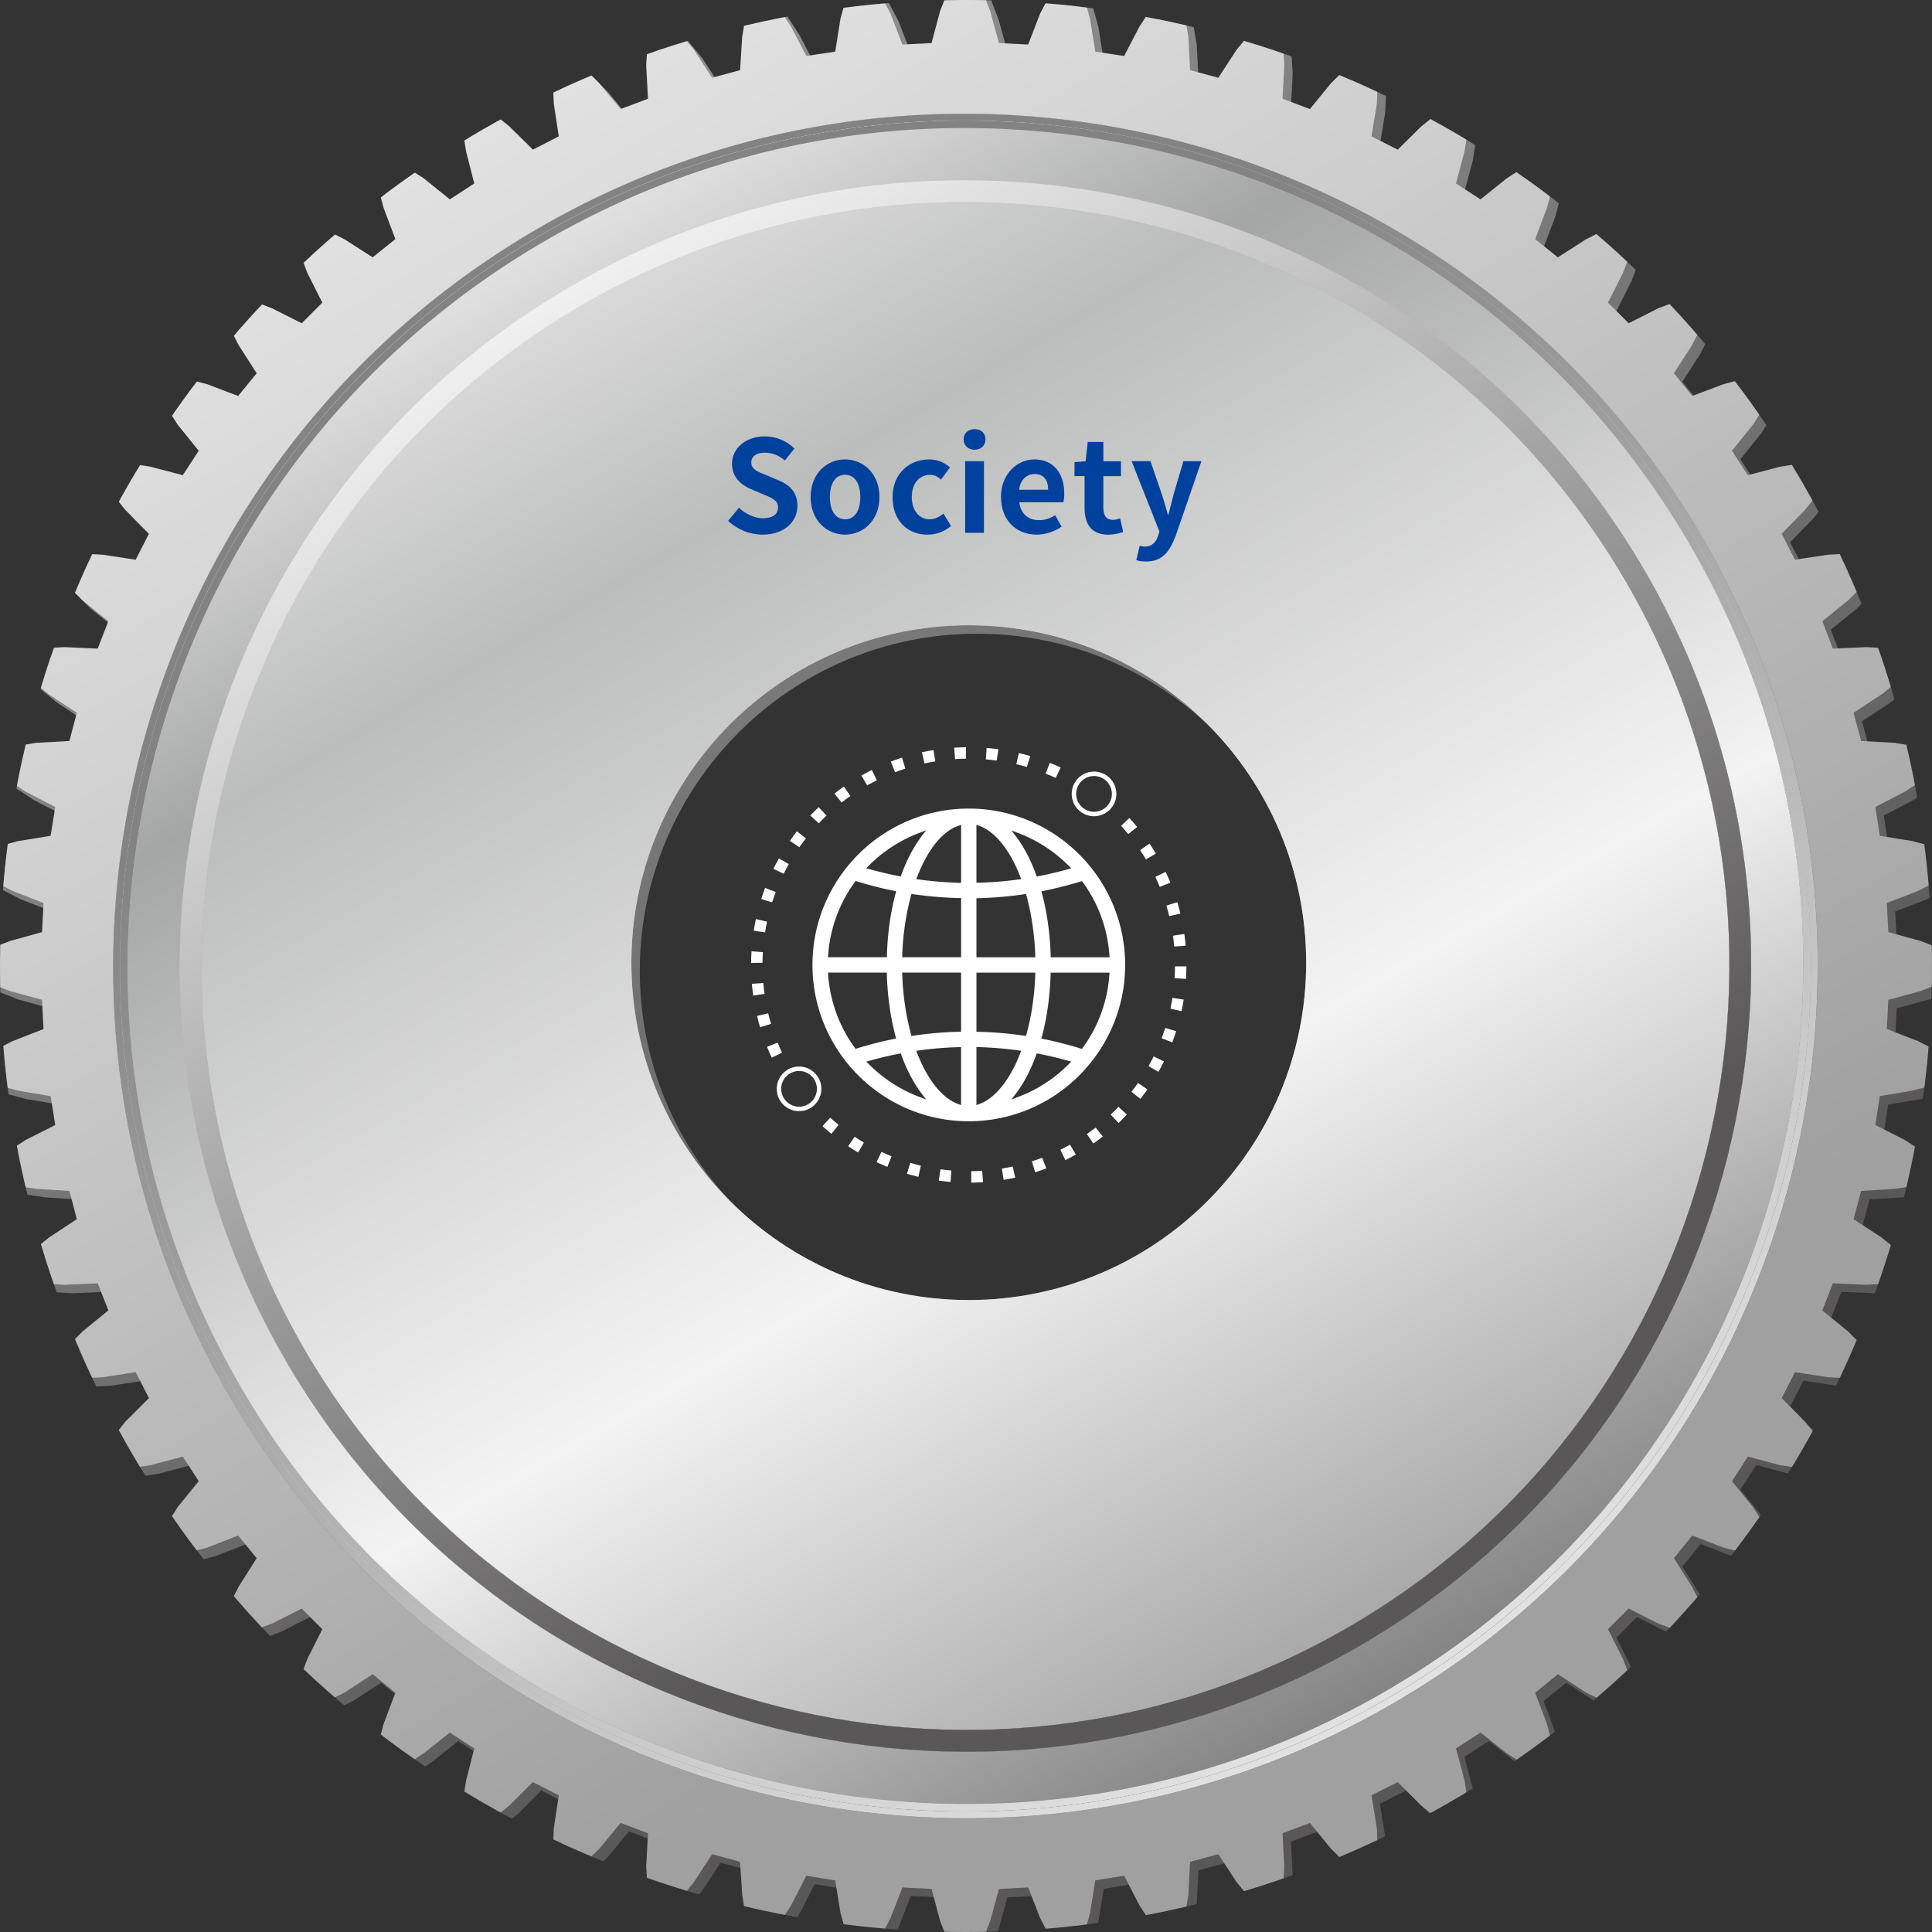 <svg xmlns="http://www.w3.org/2000/svg" xmlns:xlink="http://www.w3.org/1999/xlink" viewBox="0 0 438.28 438.28"><rect x="0" y="0" width="438.28" height="438.28" fill="#333333" stroke="none"/><defs><linearGradient id="d" x1="332.91" y1="415.01" x2="108.95" y2="27.09" gradientUnits="userSpaceOnUse"><stop offset=".19" stop-color="#595757"/><stop offset="1" stop-color="#909090"/></linearGradient><linearGradient id="e" x1="331" y1="4755.21" x2="107.03" y2="5143.13" gradientTransform="matrix(1 0 0 -1 0 5168.31)" gradientUnits="userSpaceOnUse"><stop offset=".19" stop-color="#a0a0a0"/><stop offset="1" stop-color="#e2e2e3"/></linearGradient><linearGradient id="a" x1="331" y1="4755.21" x2="107.03" y2="5143.13" gradientTransform="matrix(1 0 0 -1 0 5168.31)" gradientUnits="userSpaceOnUse"><stop offset=".19" stop-color="#838383"/><stop offset="1" stop-color="#e2e2e3"/></linearGradient><linearGradient id="b" x1="5164.58" y1="1935.31" x2="5548.04" y2="1941.4" gradientTransform="rotate(-120.91 2300.47 2534.76)" gradientUnits="userSpaceOnUse"><stop offset="0" stop-color="#838383"/><stop offset=".37" stop-color="#f3f3f3"/><stop offset=".8" stop-color="#a4a5a5"/><stop offset="1" stop-color="#e2e2e3"/></linearGradient><linearGradient id="f" x1="331" y1="4755.21" x2="107.03" y2="5143.13" xlink:href="#a"/><linearGradient id="g" x1="5164.58" y1="1935.31" x2="5548.04" y2="1941.4" gradientTransform="rotate(-120.91 2300.47 2534.76)" gradientUnits="userSpaceOnUse"><stop offset="0" stop-color="#9e9e9e"/><stop offset=".37" stop-color="#f3f3f3"/><stop offset=".8" stop-color="#bbbcbc"/><stop offset="1" stop-color="#e2e2e3"/></linearGradient><linearGradient id="h" x1="331" y1="4755.21" x2="107.03" y2="5143.13" xlink:href="#a"/><linearGradient id="i" x1="5549.68" y1="1938.35" x2="5162.94" y2="1938.35" gradientTransform="rotate(-120.91 2300.47 2534.76)" xlink:href="#a"/><linearGradient id="j" x1="331" y1="4755.21" x2="107.03" y2="5143.13" xlink:href="#a"/><linearGradient id="k" x1="5164.58" y1="1935.31" x2="5548.04" y2="1941.4" xlink:href="#b"/><linearGradient id="l" x1="5549.68" y1="1938.36" x2="5162.94" y2="1938.36" gradientTransform="rotate(-120.91 2300.47 2534.76)" xlink:href="#a"/><linearGradient id="m" x1="331" y1="4755.21" x2="107.03" y2="5143.13" xlink:href="#a"/><linearGradient id="n" x1="5164.58" y1="1935.31" x2="5548.04" y2="1941.4" xlink:href="#b"/><linearGradient id="o" x1="5178.03" y1="1938.35" x2="5534.59" y2="1938.35" gradientTransform="rotate(-120.91 2300.47 2534.76)" gradientUnits="userSpaceOnUse"><stop offset=".19" stop-color="#595757"/><stop offset="1" stop-color="#f0f0f0"/></linearGradient><clipPath id="c"><circle cx="219.14" cy="219.14" r="219.14" fill="none" stroke-width="0"/></clipPath></defs><g clip-path="url(#c)" stroke-width="0"><path d="M437.63 226.74l7.27-2.87v-5.68l-7.27-2.8-7.35-2.02-.34-6.6 7.08-2.74 6.96-3.54-.62-5.69-7.54-2.07-7.47-1.2-1.01-6.55 6.69-3.47 6.53-4.27-1.13-5.54-7.75-1.27-7.56-.41-1.73-6.41 6.34-4.14 6.07-4.94-1.79-5.4-7.75-.41-7.56.34-2.39-6.22 5.88-4.74 5.47-5.54-2.34-5.21-7.75.41-7.47 1.13-3.01-5.88 5.27-5.4 4.94-6.09-2.87-4.94-7.68 1.21-7.33 1.93-3.61-5.54 4.74-5.88 4.21-6.62-3.33-4.6-7.56 2-7.08 2.67-4.14-5.15 4.07-6.34 3.54-6.94-3.8-4.27-7.35 2.8-6.74 3.4-4.69-4.67 3.4-6.75 2.8-7.33-4.21-3.81-7.01 3.54-6.34 4.07-5.15-4.14 2.67-7.08 2.02-7.54-4.62-3.35-6.55 4.21-5.93 4.75-5.56-3.61 1.95-7.28 1.2-7.74-4.94-2.8-6.07 4.87-5.35 5.28-5.95-3.01 1.21-7.42.32-7.81-5.2-2.34-5.56 5.56-4.74 5.81-6.21-2.34.39-7.56-.46-7.81-5.42-1.73-4.94 6-4.14 6.34-6.41-1.73-.39-7.54-1.28-7.69-5.54-1.2-4.27 6.55-3.47 6.67-6.55-.99-1.2-7.49-2.07-7.54-5.61-.53-3.61 6.87-2.74 7.08-6.62-.33-2-7.28-2.8-7.28h-5.68l-2.87 7.28-1.95 7.28-6.6.33-2.74-7.08-3.61-6.87-5.63.53-2.07 7.54-1.2 7.49-6.55.99-3.47-6.67-4.27-6.55-5.54 1.2-1.27 7.69-.48 7.54-6.34 1.73-4.14-6.34-4.94-6-5.4 1.73-.48 7.81.41 7.56-6.22 2.34-4.8-5.81-5.54-5.56-5.15 2.34.34 7.81 1.13 7.42-5.88 3.01-5.33-5.28-6.09-4.87-4.94 2.8 1.21 7.74 1.86 7.28-5.54 3.61-5.88-4.75-6.55-4.21-4.6 3.35 2 7.54 2.67 7.08-5.15 4.14-6.34-4.07-7.01-3.54-4.21 3.81 2.74 7.33 3.4 6.75-4.67 4.67-6.75-3.4-7.27-2.8-3.81 4.27 3.54 6.94 4.07 6.34-4.21 5.15-7.01-2.67-7.61-2-3.28 4.6 4.21 6.62 4.75 5.88-3.61 5.54-7.35-1.93-7.68-1.21-2.87 4.94 4.87 6.09 5.35 5.4-3.01 5.88-7.49-1.13-7.81-.41-2.27 5.21 5.49 5.54 5.88 4.74-2.41 6.22-7.54-.34-7.83.41-1.73 5.4 6.07 4.94 6.29 4.14-1.68 6.41-7.54.41-7.76 1.27-1.13 5.54 6.48 4.27 6.74 3.47-1.06 6.55-7.42 1.2-7.54 2.07-.6 5.69 6.94 3.54 7.01 2.74-.33 6.6-7.28 2.02-7.28 2.8v5.68l7.28 2.87 7.28 2 .33 6.62-7.01 2.74-6.94 3.54.6 5.68 7.54 2 7.42 1.26 1.06 6.55-6.74 3.4-6.48 4.27 1.13 5.61 7.76 1.21 7.54.46 1.68 6.41-6.29 4.14-6.07 4.94 1.73 5.35 7.83.46 7.54-.33 2.41 6.14-5.88 4.8-5.49 5.54 2.27 5.21 7.81-.39 7.49-1.15 3.01 5.88-5.35 5.35-4.87 6.14 2.87 4.87 7.68-1.13 7.35-1.95 3.61 5.56-4.75 5.86-4.21 6.55 3.28 4.62 7.61-1.95 7.01-2.74 4.21 5.15-4.07 6.41-3.54 6.94 3.81 4.21 7.27-2.74 6.75-3.4 4.67 4.67-3.4 6.75-2.74 7.28 4.21 3.8 7.01-3.47 6.34-4.14 5.15 4.21-2.67 7.08-2 7.56 4.6 3.33 6.55-4.27 5.88-4.67 5.54 3.59-1.86 7.28-1.21 7.75 4.94 2.8 6.09-4.87 5.33-5.33 5.88 3.01-1.13 7.47-.34 7.81 5.15 2.27 5.54-5.47 4.8-5.81 6.22 2.33-.41 7.56.48 7.81 5.4 1.73 4.94-6 4.14-6.34 6.34 1.73.48 7.56 1.27 7.68 5.54 1.2 4.27-6.55 3.47-6.74 6.55 1.06 1.2 7.42 2.07 7.54 5.63.61 3.61-6.96 2.74-7.01 6.6.34 1.95 7.28 2.87 7.27h5.68l2.8-7.27 2-7.28 6.62-.34 2.74 7.01 3.61 6.96 5.61-.61 2.07-7.54 1.2-7.42 6.55-1.06 3.47 6.74 4.27 6.55 5.54-1.2 1.28-7.68.39-7.56 6.41-1.73 4.14 6.34 4.94 6 5.42-1.73.46-7.81-.39-7.56 6.21-2.33 4.74 5.81 5.56 5.47 5.2-2.27-.32-7.81-1.21-7.47 5.95-3.01 5.35 5.33 6.07 4.87 4.94-2.8-1.2-7.75-1.95-7.28 5.56-3.59 5.93 4.67 6.55 4.27 4.62-3.33-2.02-7.56-2.67-7.08 5.15-4.21 6.34 4.14 7.01 3.47 4.21-3.8-2.8-7.28-3.4-6.75 4.69-4.67 6.74 3.4 7.35 2.74 3.8-4.21-3.54-6.94-4.07-6.41 4.14-5.15 7.08 2.74 7.56 1.95 3.33-4.62-4.21-6.55-4.74-5.86 3.61-5.56 7.33 1.95 7.68 1.13 2.87-4.87-4.94-6.14-5.27-5.35 3.01-5.88 7.47 1.15 7.75.39 2.34-5.21-5.47-5.54-5.88-4.8 2.39-6.14 7.56.33 7.75-.46 1.79-5.35-6.07-4.94-6.34-4.14 1.73-6.41 7.56-.46 7.75-1.21 1.13-5.61-6.53-4.27-6.69-3.4 1.01-6.55 7.47-1.26 7.54-2 .62-5.68-6.96-3.54-7.08-2.74.34-6.62 7.35-2zm-139.41-6.44c0 42.27-34.27 76.54-76.54 76.54s-76.54-34.27-76.54-76.54 34.27-76.54 76.54-76.54 76.54 34.27 76.54 76.54z" fill="url(#d)"/><path d="M435.72 224.82l7.27-2.87v-5.68l-7.27-2.8-7.35-2.02-.34-6.6 7.08-2.74 6.96-3.54-.62-5.69-7.54-2.07-7.47-1.2-1.01-6.55 6.69-3.47 6.53-4.27-1.13-5.54-7.75-1.27-7.56-.41-1.73-6.41 6.34-4.14 6.07-4.94-1.79-5.4-7.75-.41-7.56.34-2.39-6.22 5.88-4.74 5.47-5.54-2.34-5.21-7.75.41-7.47 1.13-3.01-5.88 5.27-5.4 4.94-6.09-2.87-4.94-7.68 1.21-7.33 1.93-3.61-5.54 4.74-5.88 4.21-6.62-3.33-4.6-7.56 2-7.08 2.67-4.14-5.15 4.07-6.34 3.54-6.94-3.8-4.27-7.35 2.8-6.74 3.4-4.69-4.67 3.4-6.75 2.8-7.33-4.21-3.81-7.01 3.54-6.34 4.07-5.15-4.14 2.67-7.08 2.02-7.54-4.62-3.35-6.55 4.21-5.93 4.75-5.56-3.61 1.95-7.28 1.2-7.74-4.94-2.8-6.07 4.87-5.35 5.28-5.95-3.01 1.21-7.42.32-7.81-5.2-2.34-5.56 5.56-4.74 5.81-6.21-2.34.39-7.56-.46-7.81-5.42-1.73-4.94 6-4.14 6.34-6.41-1.73-.39-7.54L268.3.68l-5.54-1.2-4.27 6.55-3.47 6.67-6.55-.99-1.2-7.49-2.07-7.54-5.61-.53-3.61 6.87-2.74 7.08-6.62-.33-2-7.28-2.8-7.28h-5.68l-2.87 7.28-1.95 7.28-6.6.33-2.74-7.08-3.61-6.87-5.63.53-2.07 7.54-1.2 7.49-6.55.99-3.47-6.67-4.27-6.55-5.54 1.2-1.27 7.69-.48 7.54-6.34 1.73-4.14-6.34-4.94-6-5.4 1.73-.48 7.81.41 7.56-6.22 2.34-4.8-5.81-5.54-5.56-5.15 2.34.34 7.81 1.13 7.42-5.88 3.01-5.33-5.28-6.09-4.87-4.94 2.8 1.21 7.74 1.86 7.28-5.54 3.61-5.88-4.75-6.55-4.21-4.6 3.35 2 7.54 2.67 7.08-5.15 4.14-6.34-4.07-7.01-3.54-4.21 3.81 2.74 7.33 3.4 6.75-4.67 4.67-6.75-3.4-7.27-2.8-3.81 4.27 3.54 6.94 4.07 6.34-4.21 5.15-7.01-2.67-7.61-2-3.28 4.6 4.21 6.62 4.75 5.88-3.61 5.54-7.35-1.93-7.68-1.21-2.87 4.94 4.87 6.09 5.35 5.4-3.01 5.88-7.49-1.13-7.81-.41-2.27 5.21 5.49 5.54 5.88 4.74-2.41 6.22-7.54-.34-7.83.41-1.73 5.4 6.07 4.94 6.29 4.14-1.68 6.41-7.54.41-7.76 1.27-1.13 5.54 6.48 4.27 6.74 3.47-1.06 6.55-7.42 1.2-7.54 2.07-.6 5.69 6.94 3.54 7.01 2.74-.33 6.6-7.28 2.02-7.28 2.8v5.68l7.28 2.87 7.28 2 .33 6.62-7.01 2.74-6.94 3.54.6 5.68 7.54 2 7.42 1.26 1.06 6.55-6.74 3.4-6.48 4.27 1.13 5.61 7.76 1.21 7.54.46 1.68 6.41-6.29 4.14-6.07 4.94L6.8 291l7.83.46 7.54-.33 2.41 6.14-5.88 4.8-5.49 5.54 2.27 5.21 7.81-.39 7.49-1.15 3.01 5.88-5.35 5.35-4.87 6.14 2.87 4.87 7.68-1.13 7.35-1.95 3.61 5.56-4.75 5.86-4.21 6.55 3.28 4.62 7.61-1.95 7.01-2.74 4.21 5.15-4.07 6.41-3.54 6.94 3.81 4.21 7.27-2.74 6.75-3.4 4.67 4.67-3.4 6.75-2.74 7.28 4.21 3.8 7.01-3.47 6.34-4.14 5.15 4.21-2.67 7.08-2 7.56 4.6 3.33 6.55-4.27 5.88-4.67 5.54 3.59-1.86 7.28-1.21 7.75 4.94 2.8 6.09-4.87 5.33-5.33 5.88 3.01-1.13 7.47-.34 7.81 5.15 2.27 5.54-5.47 4.8-5.81 6.22 2.33-.41 7.56.48 7.81 5.4 1.73 4.94-6 4.14-6.34 6.34 1.73.48 7.56 1.27 7.68 5.54 1.2 4.27-6.55 3.47-6.74 6.55 1.06 1.2 7.42 2.07 7.54 5.63.61 3.61-6.96 2.74-7.01 6.6.34 1.95 7.28 2.87 7.27h5.68l2.8-7.27 2-7.28 6.62-.34 2.74 7.01 3.61 6.96 5.61-.61 2.07-7.54 1.2-7.42 6.55-1.06 3.47 6.74 4.27 6.55 5.54-1.2 1.28-7.68.39-7.56 6.41-1.73 4.14 6.34 4.94 6 5.42-1.73.46-7.81-.39-7.56 6.21-2.33 4.74 5.81 5.56 5.47 5.2-2.27-.32-7.81-1.21-7.47 5.95-3.01 5.35 5.33 6.07 4.87 4.94-2.8-1.2-7.75-1.95-7.28 5.56-3.59 5.93 4.67 6.55 4.27 4.62-3.33-2.02-7.56-2.67-7.08 5.15-4.21 6.34 4.14 7.01 3.47 4.21-3.8-2.8-7.28-3.4-6.75 4.69-4.67 6.74 3.4 7.35 2.74 3.8-4.21-3.54-6.94-4.07-6.41 4.14-5.15 7.08 2.74 7.56 1.95 3.33-4.62-4.21-6.55-4.74-5.86 3.61-5.56 7.33 1.95 7.68 1.13 2.87-4.87-4.94-6.14-5.27-5.35 3.01-5.88 7.47 1.15 7.75.39 2.34-5.21-5.47-5.54-5.88-4.8 2.39-6.14 7.56.33 7.75-.46 1.79-5.35-6.07-4.94-6.34-4.14 1.73-6.41 7.56-.46 7.75-1.21 1.13-5.61-6.53-4.27-6.69-3.4 1.01-6.55 7.47-1.26 7.54-2 .62-5.68-6.96-3.54-7.08-2.74.34-6.62 7.35-2zM318.34 385.05c-91.48 54.77-210.47 24.9-265.24-66.58C-1.67 226.98 28.2 108 119.69 53.23c91.48-54.77 210.47-24.9 265.24 66.58 54.77 91.48 24.9 210.47-66.58 265.24z" fill="url(#e)"/><path d="M121.35 56C31.4 109.86 2.03 226.85 55.88 316.8c53.85 89.95 170.85 119.32 260.8 65.47 89.95-53.85 119.32-170.85 65.47-260.8C328.3 31.52 211.3 2.15 121.35 56zM310.6 372.11c-84.35 50.5-194.05 22.96-244.55-61.39S43.09 116.67 127.43 66.17c84.35-50.5 194.05-22.96 244.55 61.39s22.96 194.05-61.39 244.55z" fill="url(#a)"/><path d="M121.35 56C31.4 109.86 2.03 226.85 55.88 316.8c53.85 89.95 170.85 119.32 260.8 65.47 89.95-53.85 119.32-170.85 65.47-260.8C328.3 31.52 211.3 2.15 121.35 56zM310.6 372.11c-84.35 50.5-194.05 22.96-244.55-61.39S43.09 116.67 127.43 66.17c84.35-50.5 194.05-22.96 244.55 61.39s22.96 194.05-61.39 244.55z" fill="url(#b)"/><path d="M129.97 70.41c-82.01 49.1-108.79 155.76-59.69 237.77 49.1 82.01 155.76 108.79 237.77 59.69 82.01-49.1 108.78-155.76 59.69-237.77-49.1-82.01-155.76-108.78-237.77-59.69zm89.8 224.51c-42.27 0-76.54-34.27-76.54-76.54s34.27-76.54 76.54-76.54 76.54 34.27 76.54 76.54-34.27 76.54-76.54 76.54z" fill="url(#f)"/><path d="M129.97 70.41c-82.01 49.1-108.79 155.76-59.69 237.77 49.1 82.01 155.76 108.79 237.77 59.69 82.01-49.1 108.78-155.76 59.69-237.77-49.1-82.01-155.76-108.78-237.77-59.69zm89.8 224.51c-42.27 0-76.54-34.27-76.54-76.54s34.27-76.54 76.54-76.54 76.54 34.27 76.54 76.54-34.27 76.54-76.54 76.54z" fill="url(#g)"/><path d="M119.69 53.23C28.2 108-1.67 226.98 53.1 318.47c54.77 91.48 173.76 121.35 265.24 66.58 91.48-54.77 121.35-173.75 66.58-265.24C330.16 28.33 211.17-1.54 119.69 53.23zm197.82 330.43c-90.87 54.4-208.62 24.84-263.02-66.03-54.4-90.86-24.84-208.61 66.03-263.01 90.86-54.4 208.62-24.84 263.02 66.02 54.4 90.86 24.84 208.62-66.03 263.02z" fill="url(#h)"/><path d="M119.69 53.23C28.2 108-1.67 226.98 53.1 318.47c54.77 91.48 173.76 121.35 265.24 66.58 91.48-54.77 121.35-173.75 66.58-265.24C330.16 28.33 211.17-1.54 119.69 53.23zm197.82 330.43c-90.87 54.4-208.62 24.84-263.02-66.03-54.4-90.86-24.84-208.61 66.03-263.01 90.86-54.4 208.62-24.84 263.02 66.02 54.4 90.86 24.84 208.62-66.03 263.02z" fill="url(#i)"/><path d="M120.52 54.62C29.65 109.02.09 226.77 54.49 317.64c54.4 90.86 172.15 120.43 263.02 66.03 90.86-54.4 120.42-172.16 66.03-263.02C329.14 29.78 211.38.22 120.52 54.62zm196.16 327.66c-89.95 53.85-206.95 24.48-260.8-65.47C2.03 226.85 31.4 109.86 121.35 56c89.95-53.85 206.95-24.48 260.8 65.47 53.86 89.95 24.49 206.95-65.47 260.8z" fill="url(#j)"/><path d="M120.52 54.62C29.65 109.02.09 226.77 54.49 317.64c54.4 90.86 172.15 120.43 263.02 66.03 90.86-54.4 120.42-172.16 66.03-263.02C329.14 29.78 211.38.22 120.52 54.62zm196.16 327.66c-89.95 53.85-206.95 24.48-260.8-65.47C2.03 226.85 31.4 109.86 121.35 56c89.95-53.85 206.95-24.48 260.8 65.47 53.86 89.95 24.49 206.95-65.47 260.8z" fill="url(#k)"/><path d="M120.52 54.62C29.65 109.02.09 226.77 54.49 317.64c54.4 90.86 172.15 120.43 263.02 66.03 90.86-54.4 120.42-172.16 66.03-263.02C329.14 29.78 211.38.22 120.52 54.62zm196.16 327.66c-89.95 53.85-206.95 24.48-260.8-65.47C2.03 226.85 31.4 109.86 121.35 56c89.95-53.85 206.95-24.48 260.8 65.47 53.86 89.95 24.49 206.95-65.47 260.8z" fill="url(#l)"/><path d="M127.43 66.17c-84.34 50.5-111.88 160.2-61.39 244.55 50.5 84.35 160.2 111.89 244.55 61.39 84.35-50.5 111.89-160.2 61.39-244.55-50.49-84.35-160.2-111.89-244.55-61.39zm180.63 301.7c-82.01 49.1-188.67 22.32-237.77-59.69-49.1-82.01-22.32-188.67 59.69-237.77 82.01-49.1 188.67-22.32 237.77 59.69 49.1 82.01 22.32 188.67-59.69 237.77z" fill="url(#m)"/><path d="M127.43 66.17c-84.34 50.5-111.88 160.2-61.39 244.55 50.5 84.35 160.2 111.89 244.55 61.39 84.35-50.5 111.89-160.2 61.39-244.55-50.49-84.35-160.2-111.89-244.55-61.39zm180.63 301.7c-82.01 49.1-188.67 22.32-237.77-59.69-49.1-82.01-22.32-188.67 59.69-237.77 82.01-49.1 188.67-22.32 237.77 59.69 49.1 82.01 22.32 188.67-59.69 237.77z" fill="url(#n)"/><path d="M127.43 66.17c-84.34 50.5-111.88 160.2-61.39 244.55 50.5 84.35 160.2 111.89 244.55 61.39 84.35-50.5 111.89-160.2 61.39-244.55-50.49-84.35-160.2-111.89-244.55-61.39zm180.63 301.7c-82.01 49.1-188.67 22.32-237.77-59.69-49.1-82.01-22.32-188.67 59.69-237.77 82.01-49.1 188.67-22.32 237.77 59.69 49.1 82.01 22.32 188.67-59.69 237.77z" fill="url(#o)"/><path d="M165.17 118.15l2.46-2.96c1.54 1.42 3.57 2.38 5.45 2.38 2.23 0 3.42-.96 3.42-2.47 0-1.6-1.3-2.09-3.22-2.9l-2.87-1.22c-2.18-.9-4.35-2.64-4.35-5.77 0-3.51 3.08-6.21 7.43-6.21 2.5 0 4.99.99 6.73 2.76l-2.17 2.7c-1.36-1.13-2.79-1.77-4.55-1.77-1.88 0-3.07.84-3.07 2.26 0 1.54 1.51 2.09 3.34 2.81l2.81 1.19c2.61 1.07 4.32 2.73 4.32 5.83 0 3.51-2.93 6.5-7.89 6.5-2.87 0-5.74-1.13-7.83-3.13zm18.73-5.4c0-5.4 3.74-8.53 7.8-8.53s7.8 3.13 7.8 8.53-3.74 8.53-7.8 8.53-7.8-3.13-7.8-8.53zm11.26 0c0-3.05-1.25-5.05-3.45-5.05s-3.45 2-3.45 5.05 1.25 5.05 3.45 5.05 3.45-1.97 3.45-5.05zm7.32 0c0-5.4 3.89-8.53 8.3-8.53 2 0 3.54.78 4.73 1.8l-2.03 2.76c-.81-.7-1.57-1.07-2.46-1.07-2.5 0-4.18 2-4.18 5.05s1.71 5.05 4.03 5.05c1.16 0 2.26-.55 3.16-1.3l1.71 2.81c-1.57 1.36-3.54 1.97-5.34 1.97-4.5 0-7.92-3.13-7.92-8.53zm16.12-13.08c0-1.39 1.02-2.32 2.5-2.32s2.46.93 2.46 2.32-1.01 2.35-2.46 2.35-2.5-.93-2.5-2.35zm.35 4.96h4.26v16.24h-4.26v-16.24zm8.12 8.12c0-5.25 3.71-8.53 7.57-8.53 4.47 0 6.79 3.28 6.79 7.75 0 .81-.09 1.6-.2 1.97h-10.01c.35 2.67 2.09 4.06 4.5 4.06 1.33 0 2.5-.41 3.66-1.13l1.45 2.61c-1.59 1.1-3.65 1.8-5.66 1.8-4.55 0-8.09-3.16-8.09-8.53zm10.71-1.65c0-2.18-.99-3.57-3.07-3.57-1.71 0-3.22 1.22-3.54 3.57h6.61zm8.26 4.09V108h-2.29v-3.16l2.52-.2.49-4.38h3.54v4.38h4v3.37h-4v7.19c0 1.86.75 2.73 2.2 2.73.52 0 1.16-.17 1.6-.35l.7 3.1c-.87.29-2 .61-3.42.61-3.86 0-5.34-2.47-5.34-6.09zm11.73 11.89l.78-3.28c.29.09.75.2 1.13.2 1.65 0 2.58-1.04 3.05-2.47l.29-.96-6.32-15.95h4.29l2.58 7.54c.49 1.45.9 3.02 1.36 4.58h.14c.38-1.51.78-3.07 1.16-4.58l2.23-7.54h4.09l-5.77 16.74c-1.42 3.83-3.16 6.03-6.79 6.03-.96 0-1.6-.12-2.23-.32z" fill="#00419e"/><path d="M219.77 183.43c-19.56 0-35.46 15.91-35.46 35.47s15.91 35.46 35.46 35.46 35.47-15.91 35.47-35.46-15.91-35.47-35.47-35.47zm25.68 16.43l.2.28c3.52 4.84 5.6 10.55 6.02 16.51l.04.51h-13.36v-.46c-.16-4.94-.82-9.66-1.97-14.01l-.13-.49.5-.1c2.78-.56 5.6-1.28 8.38-2.13l.33-.1zm-10.6 21.28c-.16 4.67-.85 9.33-1.98 13.46l-.11.41-.42-.06c-3.4-.5-6.89-.8-10.36-.88h-.47v-13.42h13.36l-.02.5zm-3.18 17.23l-.22.56c-2.35 6.06-5.74 10.26-9.3 11.53l-.64.23v-13.15h.49c3.02.09 6.08.34 9.07.75l.6.08zm-.6-38.86c-2.98.41-6.03.66-9.07.74h-.49v-13.14l.64.23c3.56 1.27 6.96 5.47 9.3 11.53l.22.56-.6.08zm1.27 3.35l.42-.06.11.41c1.13 4.14 1.81 8.79 1.98 13.46l.02.5h-13.36v-13.41h.47c3.49-.1 6.97-.4 10.36-.89zm9.9-5.67c-2.17.61-4.41 1.14-6.64 1.58l-.4.08-.14-.38c-1.26-3.45-2.81-6.39-4.61-8.76l-1.01-1.32 1.56.59c4.26 1.61 8.22 4.18 11.45 7.43l.57.58-.78.22zm.21 44.22c-3.23 3.25-7.18 5.82-11.45 7.42l-1.56.59 1.01-1.32c1.8-2.37 3.35-5.32 4.6-8.76l.14-.38.4.08c2.25.44 4.48.97 6.64 1.58l.78.22-.57.58zm-6.08-6.29c1.15-4.36 1.81-9.07 1.96-14.01v-.46h13.37l-.04.51c-.42 5.96-2.5 11.67-6.02 16.51l-.2.28-.33-.1c-2.78-.86-5.6-1.58-8.38-2.14l-.5-.1.13-.49zm-27.91 3.17c2.99-.41 6.04-.66 9.07-.74h.49v13.14l-.64-.23c-3.57-1.27-6.96-5.47-9.31-11.52l-.22-.56.6-.08zm-1.27-3.34l-.42.06-.11-.41c-1.13-4.14-1.82-8.8-1.98-13.46l-.02-.5h13.36v13.41h-.47c-3.49.1-6.98.4-10.37.9zm-2.51-18.29c.16-4.67.85-9.32 1.98-13.46l.11-.41.42.06c3.39.5 6.88.79 10.37.88h.47v13.42h-13.36l.02-.5zm3.18-17.23l.22-.56c2.38-6.16 5.69-10.26 9.31-11.53l.64-.22v13.15h-.49c-3.03-.09-6.08-.34-9.07-.75l-.6-.08zm1.22-9.73c-1.8 2.37-3.35 5.31-4.61 8.76l-.14.38-.4-.08c-2.24-.44-4.48-.97-6.64-1.58l-.78-.22.57-.58c3.22-3.25 7.18-5.82 11.45-7.43l1.56-.59-1.01 1.32zm-5.92 12.98c-1.15 4.36-1.81 9.07-1.96 14.01v.46h-13.37l.04-.51c.42-5.96 2.5-11.67 6.02-16.51l.2-.28.33.1c2.79.86 5.61 1.58 8.38 2.13l.5.1-.13.49zm-9.07 35.26l-.2-.28a31.827 31.827 0 01-6.02-16.52l-.04-.51h13.35v.46c.16 4.95.83 9.66 1.98 14.01l.13.49-.5.1c-2.78.56-5.6 1.28-8.38 2.14l-.33.1zm3.21 2.68c2.16-.61 4.39-1.14 6.64-1.58l.4-.08.14.38c1.25 3.44 2.8 6.38 4.61 8.76l1.01 1.32-1.56-.59a32.417 32.417 0 01-11.44-7.42l-.57-.58.78-.22zm50.88-55.46c2.79 0 5.07-2.27 5.07-5.06s-2.27-5.06-5.07-5.06a5.06 5.06 0 100 10.12zm0-9.11c2.23 0 4.05 1.82 4.05 4.05s-1.82 4.05-4.05 4.05-4.05-1.82-4.05-4.05 1.81-4.05 4.05-4.05zm-62.35 10.64c.51-.54 1.05-1.08 1.59-1.6l.08-.08-1.77-1.9-.09.08c-.59.56-1.17 1.14-1.72 1.73l-.08.09 1.91 1.76.08-.08zm10.99-8.57c.65-.37 1.32-.72 1.99-1.06l.1-.05-1.13-2.33-.1.05c-.72.36-1.44.74-2.16 1.15l-.1.06 1.31 2.24.1-.06zm-15.41 13.99c.42-.61.87-1.22 1.34-1.82l.07-.09-2.03-1.61-.07.09c-.5.64-.99 1.3-1.45 1.97l-.07.1 2.15 1.46.07-.09zm9.6-10.12c.59-.46 1.2-.91 1.81-1.34l.09-.07-1.46-2.14-.1.07c-.65.46-1.31.95-1.96 1.46l-.09.07 1.62 2.02.09-.07zm-13.17 16.13c.33-.67.69-1.34 1.05-2l.06-.1-2.24-1.29-.06.1c-.4.71-.78 1.44-1.14 2.16l-.05.11 2.34 1.12.05-.1zm-2.64 6.48c.23-.71.48-1.42.74-2.13l.04-.11-2.41-.94-.04.11c-.29.76-.56 1.54-.8 2.31l-.04.11 2.48.76.03-.11zm-1.62 6.8c.12-.76.26-1.5.41-2.22l.02-.11-2.53-.57-.02.11c-.17.8-.32 1.61-.45 2.4l-.02.12 2.57.38.02-.11zm29.57-36.25c.7-.27 1.42-.52 2.13-.75l.11-.04-.77-2.48-.11.04c-.77.25-1.55.52-2.3.81l-.11.04.95 2.41.11-.04zm54.74 12.36a54.2 54.2 0 00-1.6-1.85l-.08-.09-1.9 1.77.08.08c.51.56 1.01 1.14 1.48 1.71l.07.09 2.02-1.62-.07-.09zm-18.49-11.1l.1.05 1.12-2.34-.11-.05c-.73-.34-1.49-.67-2.25-.97l-.11-.04-.94 2.42.1.04c.69.28 1.39.58 2.08.9zm-29.55-3.25c.73-.16 1.47-.3 2.21-.42l.11-.02-.39-2.56-.12.02c-.8.13-1.61.29-2.4.46l-.11.02.58 2.53.11-.02zm-36.87 45.13c0-.72.03-1.45.08-2.19v-.11l-2.58-.19v.12c-.05.81-.08 1.62-.09 2.42v.12l2.59-.06v-.11zm89.16-19.27c.32.68.63 1.37.91 2.06l.04.11 2.41-.95-.04-.11c-.3-.74-.63-1.49-.98-2.23l-.05-.11-2.33 1.13.05.1zm-2.23-4.17l.06.1 2.24-1.31-.06-.1c-.42-.7-.85-1.39-1.31-2.06l-.06-.1-2.14 1.47.06.1c.41.62.82 1.26 1.21 1.9zm-43.14-22.65c.75-.05 1.51-.08 2.25-.09h.12v-2.59h-.12c-.81.01-1.63.05-2.44.1h-.12l.2 2.59h.11zm9.23.32l.11.02.38-2.57-.12-.02c-.8-.11-1.62-.19-2.43-.26h-.12l-.18 2.58h.11c.75.07 1.5.16 2.24.25zm38.63 33.03c.21.72.41 1.45.59 2.17l.03.11 2.53-.58-.03-.11c-.2-.81-.42-1.6-.64-2.36l-.03-.11-2.48.77.03.11zm1.48 6.83c.1.73.19 1.48.26 2.24v.11l2.6-.2v-.12c-.08-.8-.18-1.61-.29-2.42l-.02-.12-2.56.39.02.11zm-33.27-38.42l.11.03.76-2.48-.11-.03c-.78-.23-1.58-.44-2.36-.62l-.11-.03-.57 2.53.11.03c.73.17 1.46.37 2.18.58zm-3.23 90.69c-.73.16-1.47.3-2.21.42l-.11.02.39 2.56.12-.02c.8-.13 1.6-.28 2.4-.45l.11-.02-.58-2.53-.11.02zm18.86-8.79c-.59.46-1.2.91-1.81 1.34l-.09.07 1.46 2.14.1-.07c.66-.46 1.32-.95 1.96-1.45l.09-.07-1.62-2.02-.09.07zm-5.83 3.87c-.64.36-1.31.71-1.99 1.05l-.1.05 1.13 2.34.11-.05c.73-.37 1.46-.75 2.16-1.14l.1-.06-1.3-2.24-.1.06zm-6.32 2.95c-.71.27-1.42.52-2.13.74l-.11.04.76 2.48.11-.04c.77-.25 1.55-.52 2.31-.81l.11-.04-.95-2.41-.11.04zm17.33-11.51c-.51.54-1.05 1.07-1.6 1.6l-.08.08 1.77 1.9.09-.08c.59-.56 1.16-1.14 1.73-1.73l.08-.08-1.9-1.77-.08.08zm10.66-17.89c-.23.72-.48 1.43-.75 2.13l-.04.11 2.41.95.04-.11c.29-.76.56-1.53.81-2.31l.04-.11-2.48-.76-.04.11zm1.64-6.79c-.12.75-.26 1.49-.42 2.21l-.02.11 2.53.58.02-.12c.17-.79.32-1.6.45-2.4l.02-.11-2.56-.38-.02.11zm-4.28 13.27c-.33.66-.69 1.33-1.06 1.99l-.06.1 2.24 1.3.06-.1c.39-.7.78-1.43 1.14-2.16l.05-.11-2.34-1.13-.05.1zm-3.58 6.01c-.43.61-.88 1.22-1.34 1.81l-.07.09 2.03 1.62.07-.09c.5-.64.99-1.3 1.45-1.97l.07-.1-2.14-1.46-.07.09zm8.46-26.53v.11c0 .79-.03 1.6-.09 2.42v.11l2.58.19v-.12c.06-.84.09-1.72.1-2.61v-.12h-2.6zm-93.13 6.1c-.1-.75-.19-1.5-.25-2.24v-.11l-2.6.2v.12c.08.82.18 1.64.29 2.43l.02.12 2.56-.39v-.11zm15.02 28.31l-.09-.08-1.76 1.9.09.08c.61.55 1.23 1.09 1.85 1.59l.09.07 1.62-2.03-.09-.07c-.58-.48-1.16-.97-1.71-1.47zm-11.08-14.95c-.31-.67-.62-1.36-.9-2.06l-.04-.11-2.41.95.04.11c.31.75.64 1.5.98 2.23l.05.11 2.33-1.13-.05-.1zm16.61 19.24l-.1-.06-1.46 2.14.1.07c.67.44 1.36.88 2.07 1.3l.1.06 1.3-2.25-.1-.06c-.64-.38-1.28-.78-1.91-1.2zm-19.08-25.77c-.22-.73-.41-1.46-.59-2.18l-.03-.11-2.53.58.03.11c.19.79.4 1.58.63 2.36l.03.11 2.48-.77-.03-.11zm25.18 29.18l-.1-.05-1.12 2.34.11.05c.74.34 1.49.67 2.24.98l.11.04.95-2.41-.11-.04c-.7-.28-1.39-.59-2.07-.9zm13.39 3.92h-.11l-.38 2.55.12.02c.81.11 1.62.2 2.43.27h.12l.19-2.58h-.11c-.75-.07-1.5-.16-2.24-.26zm-6.84-1.45l-.11-.03-.76 2.48.11.03c.77.23 1.56.44 2.36.63l.11.03.57-2.53-.11-.03c-.72-.17-1.45-.37-2.18-.58zm16.07 1.78c-.75.05-1.51.07-2.25.09h-.11v2.59h.12c.8-.01 1.62-.04 2.44-.09h.12l-.19-2.59h-.11zm-41.42-23.65c-2.79 0-5.06 2.27-5.06 5.06s2.27 5.06 5.06 5.06 5.06-2.27 5.06-5.06-2.27-5.06-5.06-5.06zm0 9.11c-2.23 0-4.05-1.82-4.05-4.05s1.82-4.05 4.05-4.05 4.05 1.82 4.05 4.05-1.82 4.05-4.05 4.05z" fill="#fff"/></g></svg>